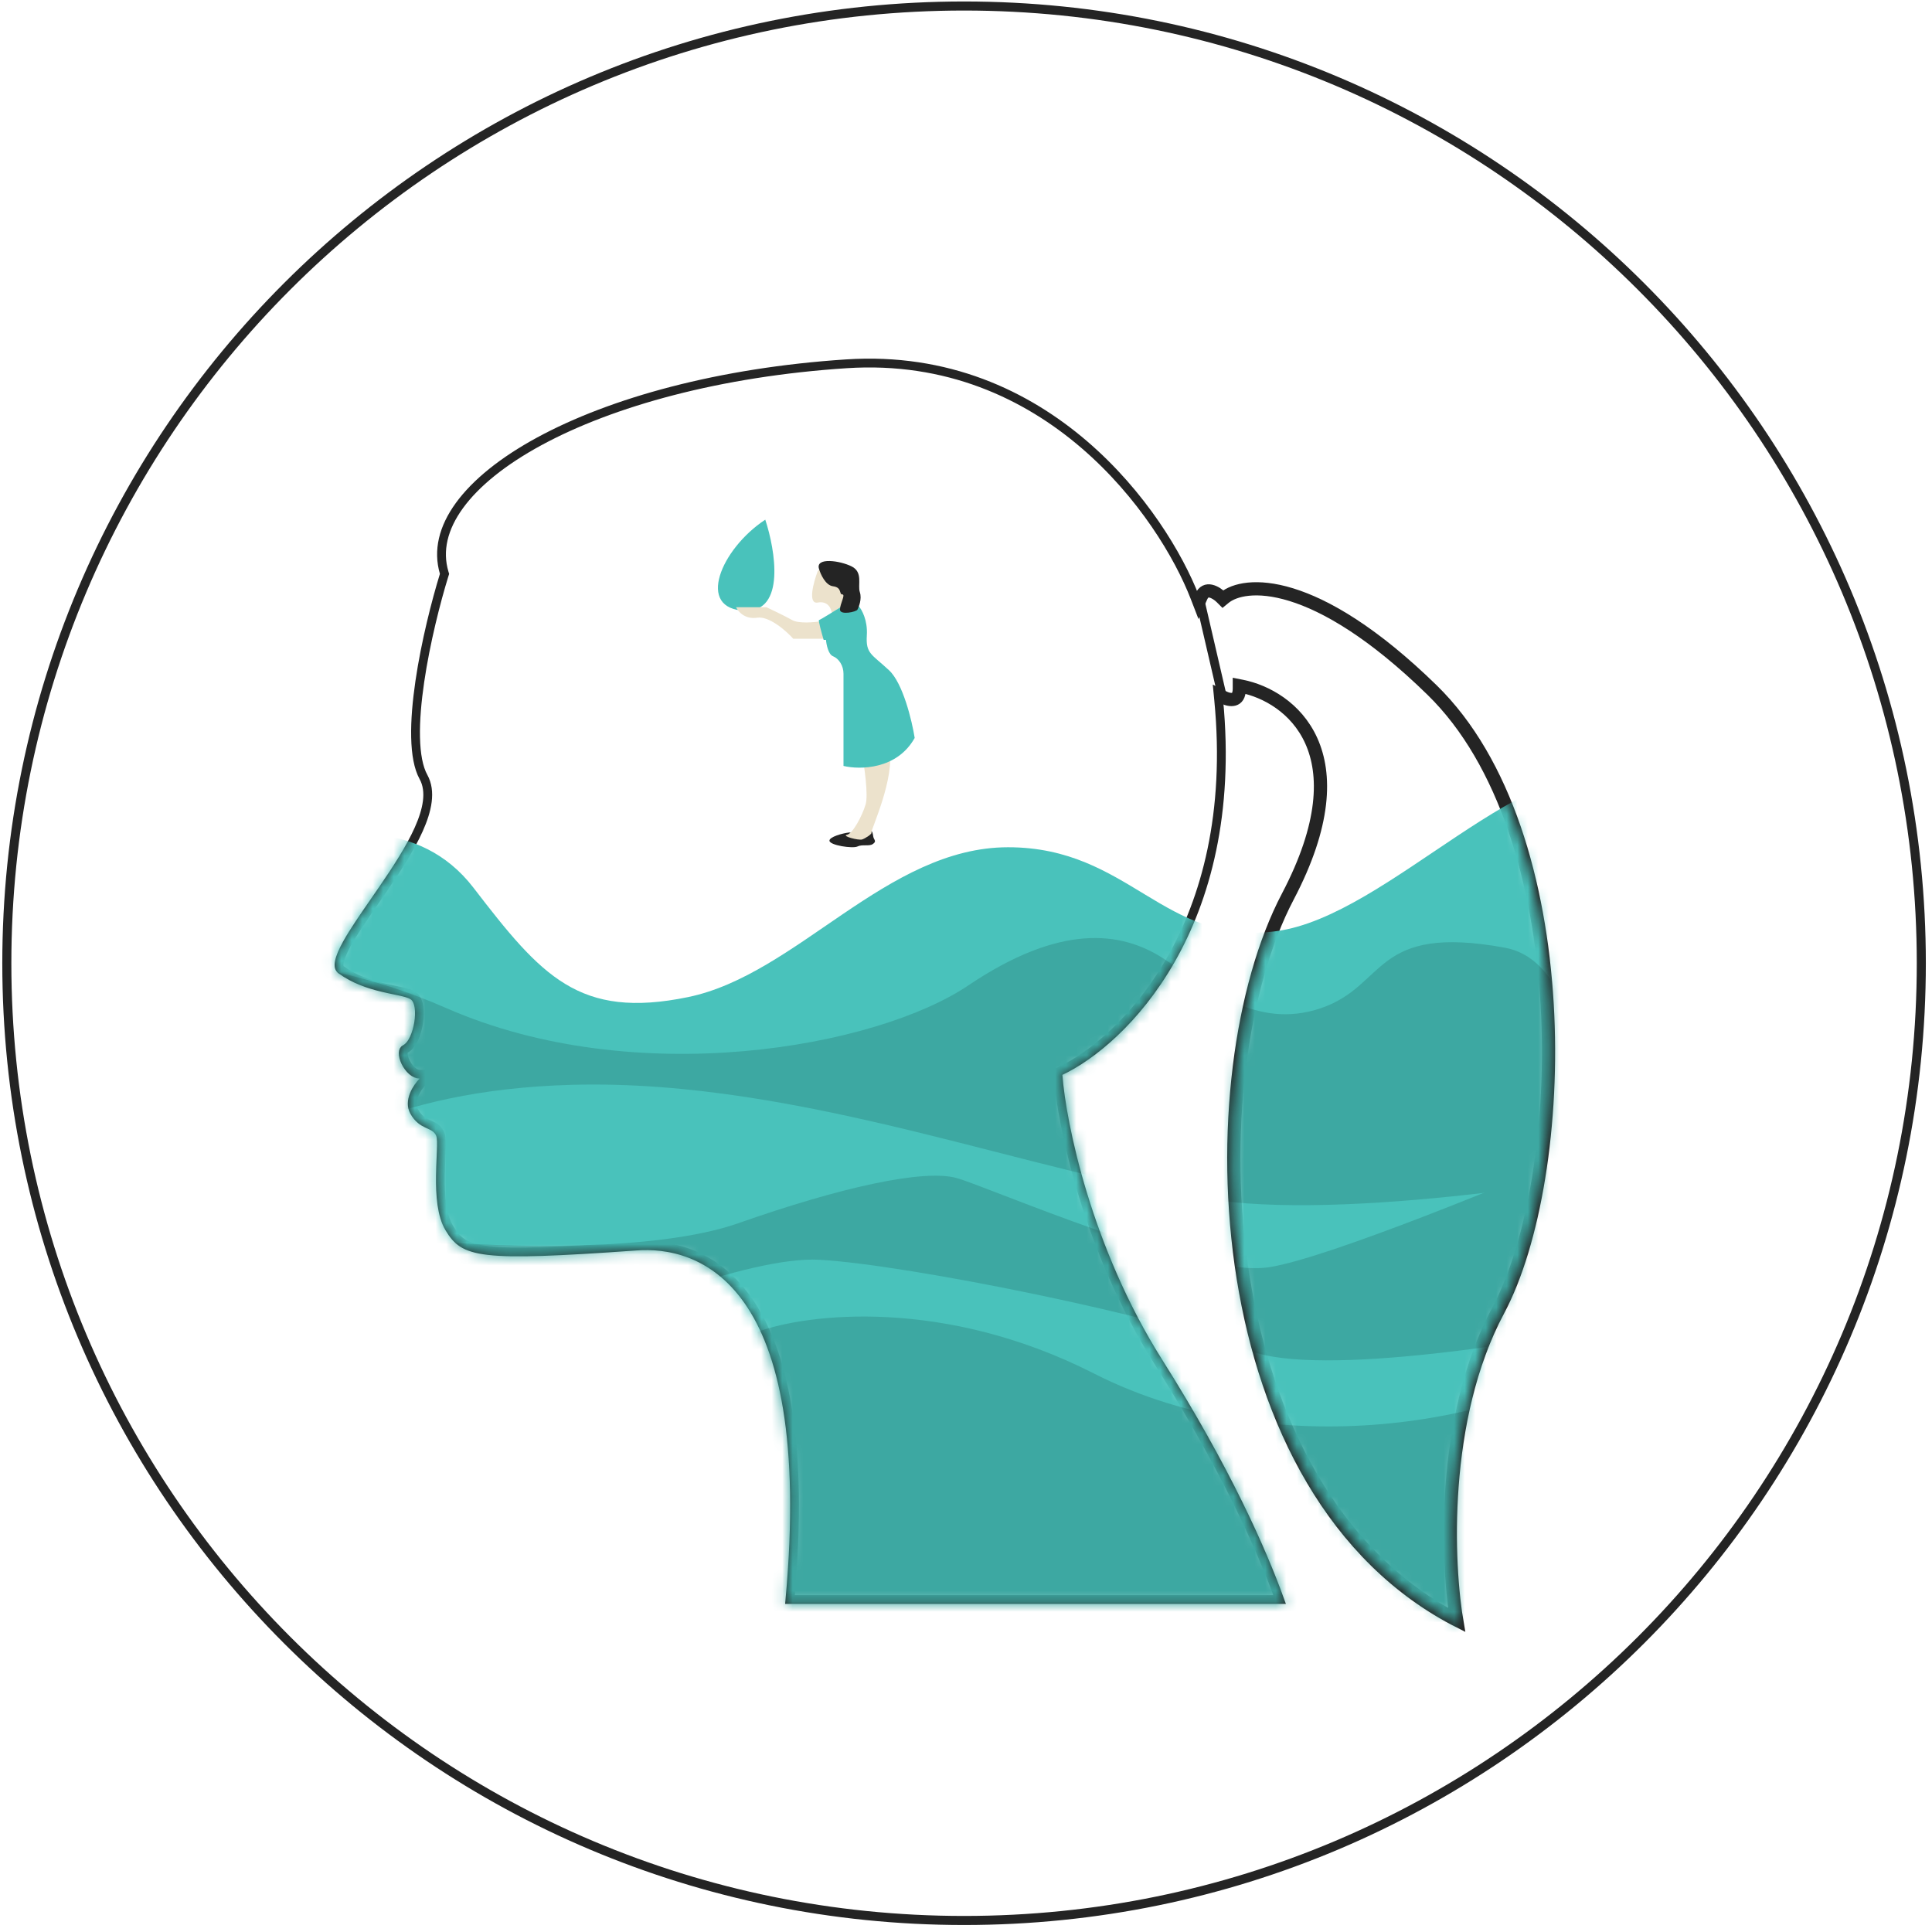 <?xml version="1.0" encoding="UTF-8"?> <svg xmlns="http://www.w3.org/2000/svg" width="184" height="184" viewBox="0 0 184 184" fill="none"><path d="M138.084 141.497C137.712 146.48 138.014 150.984 138.451 153.905C126.873 147.68 120.755 135.014 118.612 121.693C116.424 108.09 118.402 93.925 122.835 85.485C126.456 78.591 126.552 73.739 125.076 70.464C123.604 67.198 120.619 65.618 118.324 65.158L117.822 65.058V65.57C117.822 65.908 117.758 66.103 117.692 66.211C117.631 66.31 117.555 66.36 117.465 66.386C117.247 66.45 116.926 66.379 116.671 66.251L115.992 65.911L116.065 66.667C118.159 88.322 106.822 99.248 101 101.99L100.738 102.113L100.76 102.402C101.116 107.034 103.525 118.935 110.323 129.709C116.791 139.959 120.214 147.758 121.869 152.337H98.448H75.233C76.629 137.097 74.527 128.566 71.265 123.889C67.948 119.134 63.486 118.436 60.512 118.678C53.023 119.207 48.934 119.378 46.519 119.098C45.32 118.959 44.578 118.712 44.048 118.372C43.523 118.035 43.167 117.582 42.785 116.944C42.429 116.351 42.21 115.576 42.084 114.706C41.96 113.84 41.932 112.907 41.943 112.015C41.951 111.386 41.977 110.79 42.001 110.253C42.011 110.023 42.02 109.804 42.028 109.598C42.04 109.259 42.047 108.95 42.039 108.696C42.031 108.459 42.009 108.21 41.935 108.024C41.807 107.704 41.596 107.499 41.364 107.349C41.202 107.244 41.007 107.154 40.835 107.075C40.785 107.052 40.737 107.03 40.693 107.009C40.275 106.81 39.831 106.551 39.45 105.863C39.18 105.378 39.221 104.829 39.43 104.291C39.639 103.751 39.998 103.279 40.259 103.018L40.975 102.302H39.962C39.744 102.302 39.496 102.198 39.247 101.983C38.999 101.77 38.78 101.471 38.625 101.152C38.469 100.829 38.395 100.518 38.403 100.285C38.41 100.056 38.487 99.968 38.567 99.927C38.961 99.73 39.243 99.314 39.438 98.893C39.642 98.454 39.789 97.931 39.871 97.417C39.953 96.904 39.973 96.376 39.908 95.926C39.847 95.508 39.692 95.026 39.299 94.791C39.009 94.617 38.563 94.506 38.1 94.405C37.934 94.368 37.76 94.332 37.578 94.295C37.219 94.22 36.831 94.14 36.411 94.038C35.156 93.735 33.724 93.267 32.471 92.347C32.33 92.243 32.233 92.053 32.318 91.608C32.403 91.159 32.657 90.569 33.056 89.852C33.693 88.708 34.639 87.341 35.661 85.862C35.917 85.493 36.177 85.117 36.438 84.735C37.735 82.844 39.053 80.834 39.878 78.991C40.69 77.177 41.095 75.374 40.329 73.994C39.852 73.134 39.615 71.828 39.579 70.223C39.543 68.63 39.705 66.793 39.982 64.909C40.535 61.141 41.541 57.227 42.298 54.777L42.336 54.656L42.3 54.535C41.686 52.446 42.204 50.279 43.757 48.143C45.315 45.999 47.901 43.912 51.355 42.036C58.259 38.287 68.531 35.437 80.625 34.647C90.205 34.022 97.723 37.594 103.241 42.325C108.766 47.063 112.273 52.954 113.805 56.917L114.169 57.861L114.58 56.936C114.692 56.684 114.813 56.578 114.906 56.532C114.999 56.484 115.115 56.471 115.265 56.503C115.587 56.571 115.948 56.825 116.186 57.063L116.455 57.332L116.75 57.09C117.595 56.393 119.627 55.822 122.912 56.833C126.184 57.839 130.643 60.405 136.243 65.87C143.169 72.629 146.454 84.121 147.134 95.593C147.813 107.062 145.879 118.376 142.499 124.709C139.717 129.921 138.492 136.015 138.084 141.497Z" stroke="#242424" stroke-width="0.839"></path><path d="M78.996 80.061C78.996 79.705 80.219 79.357 80.886 79.283C81.775 79.461 82.701 79.32 82.998 79.172C83.146 79.209 83.131 79.661 83.22 79.839C83.331 80.061 83.442 80.172 83.109 80.395C82.775 80.617 82.108 80.395 81.664 80.617C81.219 80.839 78.996 80.506 78.996 80.061Z" fill="#242424"></path><path d="M118.241 65.571C118.241 67.12 117.068 66.921 116.482 66.627L114.195 56.767C114.758 55.499 115.954 56.239 116.482 56.767C118.476 55.124 125.278 54.584 136.536 65.571C150.608 79.305 149.729 112.055 142.868 124.908C137.38 135.191 138.002 149.03 138.998 154.665C114.547 142.34 113.492 102.371 122.463 85.291C129.64 71.628 122.639 66.451 118.241 65.571Z" stroke="#242424" stroke-width="0.839"></path><path d="M72.883 49.492C73.847 52.419 74.817 58.251 70.994 58.162C66.214 58.051 68.659 52.271 72.883 49.492Z" fill="#49C2BB"></path><path d="M77.882 57.385C76.904 57.563 77.475 55.458 77.882 54.384C78.949 53.228 80.179 55.903 80.661 57.385L79.216 58.385C79.179 57.978 78.86 57.207 77.882 57.385Z" fill="#ECE2CC"></path><path d="M75.437 59.052C76.059 59.408 77.549 59.274 78.216 59.163L78.883 60.831H75.548C74.881 60.09 73.258 58.652 72.102 58.83C70.946 59.008 70.287 58.237 70.102 57.829H72.992C73.547 58.089 74.814 58.696 75.437 59.052Z" fill="#ECE2CC"></path><path d="M82.439 76.614C82.706 75.725 82.328 73.057 82.106 71.835L84.663 71.279C85.329 73.947 82.884 79.171 82.995 79.282C83.106 79.393 82.439 79.838 82.106 79.949C81.773 80.06 80.105 79.615 80.661 79.504C81.217 79.393 82.106 77.726 82.439 76.614Z" fill="#ECE2CC"></path><path d="M77.999 59.053C78.088 59.053 79.518 58.163 80.222 57.719H81.778C82.074 58.052 82.645 59.075 82.556 60.498C82.445 62.276 83.001 62.276 84.668 63.832C86.002 65.077 86.854 68.649 87.113 70.279C85.424 73.302 81.889 73.317 80.333 72.947V64.166C80.333 63.388 79.888 62.721 79.332 62.498C78.888 62.321 78.703 61.387 78.665 60.942H78.443C78.258 60.312 77.91 59.053 77.999 59.053Z" fill="#49C2BB"></path><path d="M79.331 55.834C78.62 55.745 78.145 54.685 77.997 54.167C77.664 53.055 79.998 53.389 81.109 53.944C82.221 54.5 81.665 55.723 81.888 56.39C82.11 57.057 81.776 57.835 81.665 58.057C81.554 58.279 79.998 58.613 79.998 58.057C79.998 57.501 80.554 56.612 80.22 56.612C79.887 56.612 80.22 55.945 79.331 55.834Z" fill="#242424"></path><mask id="mask0_56983_23590" style="mask-type:alpha" maskUnits="userSpaceOnUse" x="31" y="34" width="117" height="121"><path d="M110.678 129.485C117.433 140.19 120.881 148.237 122.464 152.756H98.448H74.772C77.728 121.767 66.29 118.627 60.544 119.097C45.591 120.153 44.008 119.801 42.425 117.16C40.842 114.519 41.897 109.06 41.545 108.18C41.194 107.3 39.962 107.652 39.083 106.067C38.379 104.799 39.376 103.308 39.962 102.722C38.555 102.722 37.324 100.08 38.379 99.552C39.434 99.024 39.962 95.679 39.083 95.15C38.203 94.622 34.861 94.622 32.222 92.685C29.584 90.749 42.601 78.951 39.962 74.197C37.852 70.394 40.373 59.583 41.898 54.653C39.259 45.673 56.322 35.813 80.597 34.228C100.018 32.961 111.088 48.725 114.196 56.766C114.759 55.498 115.955 56.238 116.483 56.766C118.476 55.123 125.278 54.583 136.536 65.57C150.609 79.304 149.73 112.054 142.869 124.907C137.381 135.19 138.002 149.029 138.999 154.664C114.548 142.338 113.492 102.369 122.464 85.29C129.641 71.627 122.64 66.45 118.242 65.57C118.242 67.119 117.069 66.92 116.483 66.626C118.594 88.46 107.16 99.552 101.179 102.369C101.531 106.947 103.923 118.78 110.678 129.485Z" fill="#F7F0DF"></path></mask><g mask="url(#mask0_56983_23590)"><path d="M28.062 80.691C31.582 79.169 39.914 77.808 45.091 84.544C51.562 92.964 55.138 97.102 65.525 94.962C75.913 92.821 84.427 80.691 96.006 80.691C107.586 80.691 110.821 90.11 121.549 88.683C132.277 87.256 145.559 70.844 155.436 73.841C155.674 73.913 155.901 73.982 156.117 74.048V73.984C159.09 74.907 163.088 76.161 156.117 74.048V101.384H28.062V80.691Z" fill="#49C2BB"></path><path d="M42.509 96.01C28.087 89.681 15.03 91.072 10.305 92.558V119.146H76.923H150.447C151.03 117.132 153.403 92.098 143.322 90.257C130.72 87.955 132.121 93.853 125.82 96.01C119.519 98.168 114.793 93.853 110.768 91.263C106.742 88.674 100.967 87.955 92.215 93.853C83.464 99.75 60.536 103.922 42.509 96.01Z" fill="#3DA8A2"></path><path d="M116.07 114.343C129.796 116.131 154.451 112.008 165.062 109.724V121.048H25.528V113.151C27.802 110.071 36.773 103.793 54.468 103.316C76.587 102.72 98.913 112.108 116.07 114.343Z" fill="#49C2BB"></path><path d="M70.318 116.496C62.483 119.251 47.764 118.792 41.383 118.218V130.557H152.377V108.992C144.215 112.519 126.498 119.793 120.918 120.679C113.944 121.786 94.209 113.052 91.093 112.191C87.976 111.329 80.112 113.052 70.318 116.496Z" fill="#3DA8A2"></path><path d="M78.08 119.979C71.3 119.588 56.676 125.58 50.211 128.626V135.967H156.473V125.689C146.749 127.756 125.638 131.236 118.988 128.626C110.676 125.363 86.555 120.469 78.08 119.979Z" fill="#49C2BB"></path><path d="M104.213 130.822C89.857 123.516 76.86 125.121 72.156 126.837V157.528H138.47H211.658C212.239 155.203 214.602 126.305 204.566 124.18C192.022 121.523 193.416 128.331 187.144 130.822C180.872 133.313 176.168 128.331 172.161 125.342C168.154 122.353 162.404 121.523 153.693 128.331C144.982 135.139 122.159 139.954 104.213 130.822Z" fill="#3DA8A2"></path></g><path d="M182.982 91.738C182.982 142.087 142.165 182.903 91.816 182.903C41.467 182.903 0.65 142.087 0.65 91.738C0.65 41.388 41.467 0.572 91.816 0.572C142.165 0.572 182.982 41.388 182.982 91.738Z" stroke="#242424" stroke-width="0.863"></path></svg> 